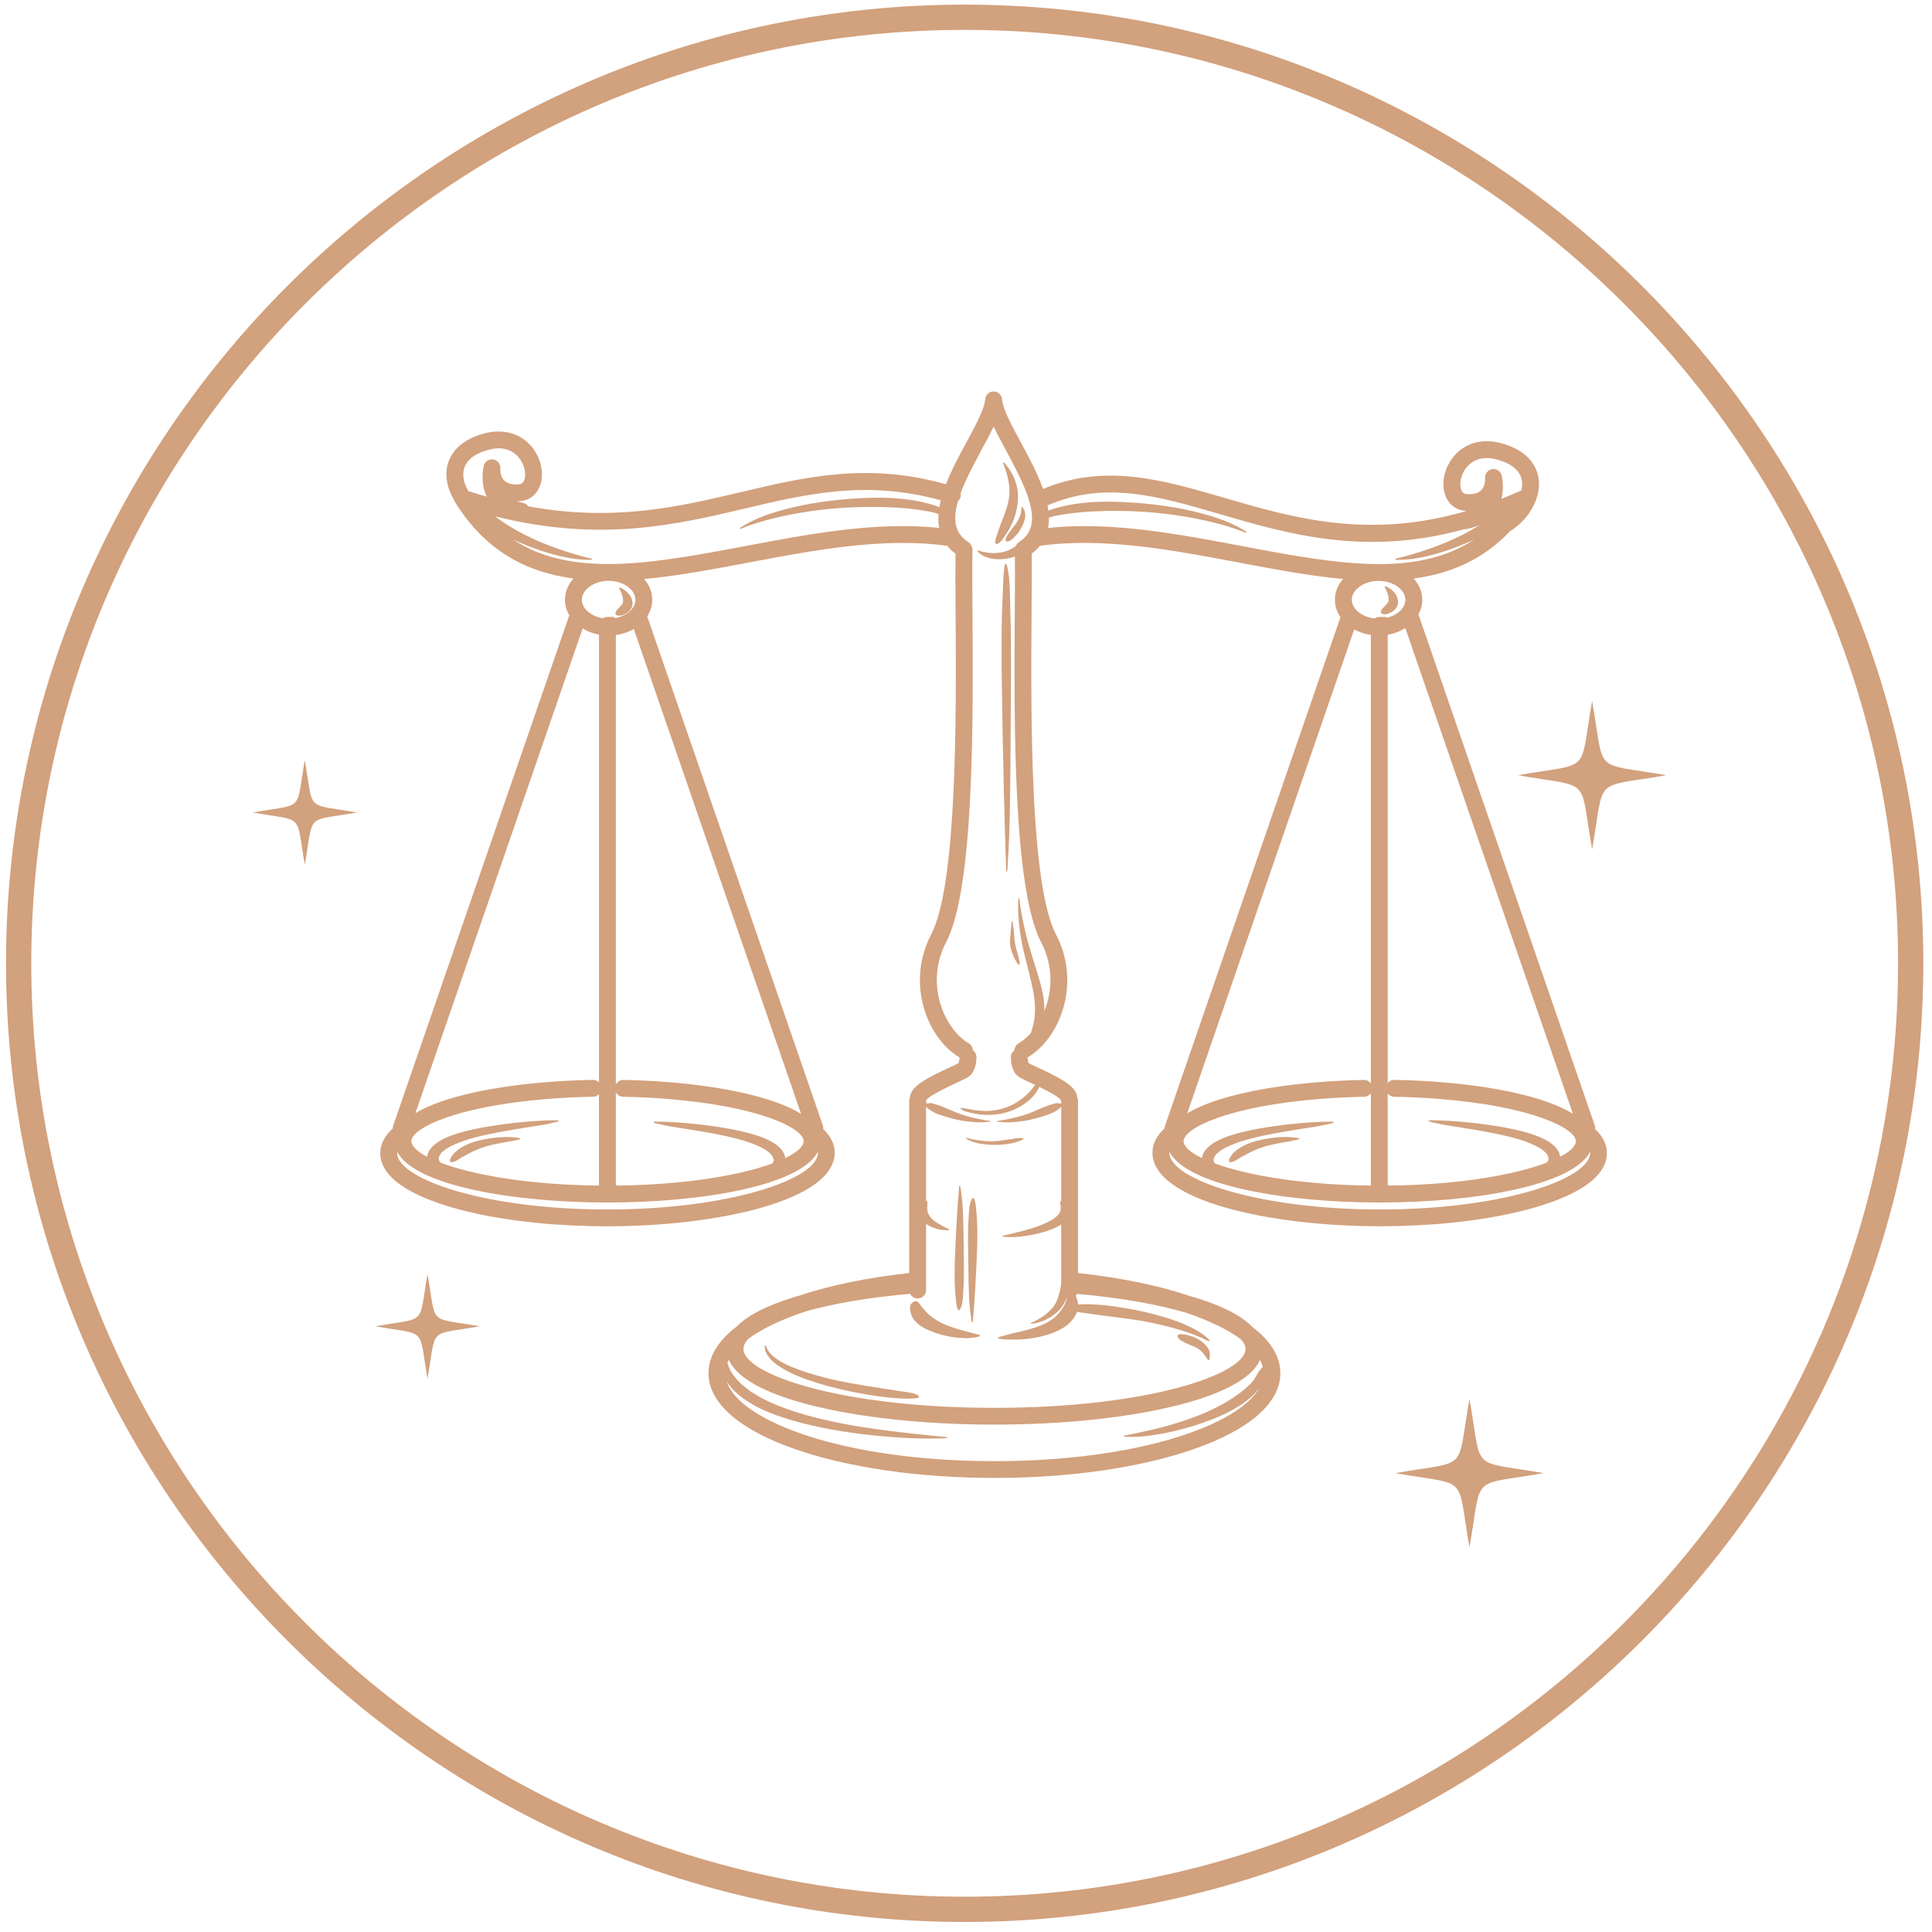<svg width="153" height="153" viewBox="0 0 153 153" fill="none" xmlns="http://www.w3.org/2000/svg">
<path d="M76.395 1.367C117.656 1.367 151.313 35.025 151.313 76.286C151.313 117.548 117.656 151.206 76.395 151.206C35.135 151.206 1.477 117.548 1.477 76.286C1.477 35.025 35.135 1.367 76.395 1.367Z" stroke="#D2A17D" stroke-width="2"/>
<path fill-rule="evenodd" clip-rule="evenodd" d="M39.672 90.053C39.185 90.088 38.757 90.145 38.282 90.242C37.956 90.311 37.656 90.386 37.349 90.494C37.085 90.585 36.868 90.685 36.635 90.817C36.299 91.011 36.02 91.217 35.817 91.508C35.76 91.601 35.445 92.041 35.77 92.034C36.09 92.01 36.3 91.806 36.571 91.648C36.752 91.545 36.94 91.446 37.125 91.349C37.584 91.113 37.935 90.957 38.454 90.797C38.472 90.791 38.511 90.78 38.525 90.774C39.132 90.612 39.697 90.502 40.323 90.404C40.609 90.361 40.853 90.302 41.129 90.236C41.187 90.221 41.221 90.192 41.204 90.142C40.718 90.036 40.17 90.032 39.672 90.053Z" fill="#D2A17D"/>
<path fill-rule="evenodd" clip-rule="evenodd" d="M49.16 46.556C49.108 46.53 49.057 46.527 49.018 46.572C49.15 46.809 49.24 47.019 49.308 47.271C49.333 47.365 49.346 47.445 49.341 47.54C49.347 47.627 49.344 47.695 49.308 47.777C49.307 47.795 49.271 47.85 49.257 47.868C49.247 47.883 49.234 47.897 49.227 47.911C49.09 48.083 48.918 48.196 48.805 48.382C48.732 48.531 48.652 48.674 48.886 48.729C49.133 48.785 49.17 48.759 49.416 48.662C49.703 48.544 49.843 48.409 49.986 48.184C50.052 48.062 50.079 47.96 50.089 47.823C50.101 47.786 50.079 47.638 50.072 47.595C50.059 47.53 50.042 47.472 50.019 47.407C49.928 47.185 49.833 47.063 49.652 46.883C49.51 46.742 49.347 46.657 49.16 46.556Z" fill="#D2A17D"/>
<path fill-rule="evenodd" clip-rule="evenodd" d="M126.327 89.42C126.337 89.326 126.327 89.229 126.296 89.134L112.329 48.654C112.524 48.301 112.634 47.91 112.634 47.498C112.634 46.869 112.379 46.289 111.954 45.818C114.853 45.429 117.453 44.331 119.602 42.047C119.635 42.03 119.668 42.016 119.699 41.993C121.199 41.009 122.079 39.302 121.837 37.839C121.708 37.065 121.148 35.679 118.83 35.085C117.363 34.704 116.019 35.086 115.142 36.126C114.341 37.074 114.084 38.411 114.514 39.373C114.812 40.037 115.399 40.43 116.133 40.466C108.347 42.749 102.355 41.001 96.971 39.429C92.109 38.009 87.507 36.662 82.598 38.721C82.153 37.451 81.457 36.169 80.849 35.043C80.11 33.683 79.415 32.396 79.355 31.617C79.355 31.611 79.35 31.605 79.35 31.6C79.349 31.577 79.343 31.554 79.338 31.53C79.335 31.508 79.331 31.489 79.325 31.47C79.318 31.448 79.309 31.432 79.302 31.414C79.292 31.389 79.283 31.369 79.272 31.346C79.263 31.332 79.253 31.319 79.246 31.308C79.23 31.284 79.216 31.262 79.197 31.239C79.19 31.231 79.182 31.222 79.173 31.214C79.15 31.191 79.13 31.168 79.105 31.148C79.097 31.142 79.09 31.139 79.082 31.134C79.056 31.111 79.027 31.093 78.996 31.078C78.989 31.072 78.981 31.07 78.973 31.066C78.942 31.052 78.909 31.038 78.876 31.028C78.866 31.023 78.857 31.023 78.846 31.022C78.814 31.013 78.781 31.006 78.746 31.002C78.746 31.002 78.741 31.002 78.736 31.002C78.718 30.998 78.704 31.002 78.686 31.002C78.667 31.002 78.65 30.998 78.634 31.002C78.628 31.002 78.623 31.002 78.623 31.002C78.591 31.006 78.56 31.013 78.53 31.02C78.517 31.023 78.504 31.023 78.493 31.028C78.465 31.036 78.44 31.049 78.412 31.059C78.397 31.066 78.382 31.072 78.371 31.079C78.347 31.09 78.331 31.105 78.309 31.118C78.292 31.129 78.278 31.141 78.262 31.152C78.245 31.165 78.232 31.179 78.218 31.195C78.201 31.211 78.186 31.225 78.174 31.241C78.161 31.255 78.149 31.272 78.139 31.291C78.125 31.309 78.111 31.328 78.101 31.346C78.092 31.364 78.086 31.384 78.076 31.401C78.068 31.424 78.058 31.444 78.051 31.468C78.045 31.487 78.042 31.505 78.038 31.525C78.032 31.55 78.026 31.571 78.025 31.6C78.025 31.602 78.023 31.608 78.023 31.614C77.962 32.395 77.266 33.68 76.528 35.04C75.978 36.057 75.359 37.2 74.915 38.348C68.69 36.606 63.811 37.757 58.658 38.976C53.706 40.142 48.617 41.341 41.834 40.097C41.734 39.951 41.58 39.845 41.393 39.815C41.218 39.785 41.056 39.748 40.905 39.699C40.953 39.699 41.004 39.699 41.054 39.698C41.806 39.678 42.409 39.277 42.712 38.602C43.144 37.639 42.885 36.304 42.085 35.355C41.211 34.317 39.864 33.938 38.397 34.312C36.079 34.909 35.518 36.294 35.389 37.066C35.252 37.903 35.481 38.82 35.981 39.636C35.997 39.691 36.019 39.742 36.051 39.792C38.46 43.649 41.693 45.315 45.418 45.817C44.993 46.287 44.739 46.866 44.739 47.497C44.739 47.936 44.865 48.352 45.085 48.721L31.142 89.131C31.117 89.207 31.108 89.281 31.108 89.357C30.466 89.949 30.13 90.587 30.114 91.265C30.096 91.946 30.387 92.601 30.976 93.206C33.256 95.542 40.141 97.114 48.108 97.114C56.832 97.114 66.102 95.069 66.102 91.281C66.102 90.621 65.797 89.998 65.196 89.41C65.205 89.32 65.196 89.224 65.165 89.131L51.254 48.811C51.508 48.419 51.653 47.972 51.653 47.497C51.653 46.883 51.411 46.316 51.005 45.852C53.662 45.611 56.462 45.082 59.308 44.544C64.569 43.552 70.002 42.525 75.019 43.227C75.196 43.449 75.412 43.657 75.668 43.849C75.653 44.992 75.662 46.56 75.675 48.349C75.73 56.457 75.82 70.029 73.738 74.008C71.761 77.789 73.336 82.154 75.99 83.745C75.986 83.888 75.953 84.101 75.909 84.194C75.774 84.271 75.444 84.422 75.171 84.55C73.546 85.302 72.379 85.894 72.109 86.652C72.083 86.728 72.07 86.802 72.07 86.878C72.026 86.968 72 87.069 72 87.177V100.815C68.747 101.168 65.814 101.77 63.359 102.585C61.157 103.214 59.363 104.022 58.374 105.024C56.884 106.151 56.107 107.415 56.107 108.752C56.107 111.095 58.551 113.233 62.991 114.771C67.211 116.234 72.805 117.041 78.75 117.041C84.693 117.041 90.288 116.234 94.508 114.771C98.949 113.233 101.394 111.095 101.394 108.752C101.394 107.43 100.626 106.18 99.154 105.062C98.172 104.052 96.366 103.238 94.135 102.605C91.651 101.78 88.673 101.171 85.368 100.813V87.175C85.368 87.068 85.342 86.966 85.298 86.876C85.298 86.8 85.285 86.726 85.259 86.65C84.99 85.892 83.822 85.302 82.199 84.548C81.927 84.421 81.594 84.269 81.46 84.192C81.421 84.105 81.382 83.903 81.378 83.742C84.035 82.154 85.61 77.787 83.63 74.006C81.548 70.028 81.638 56.457 81.693 48.351C81.706 46.559 81.717 44.989 81.7 43.846C81.957 43.654 82.173 43.447 82.351 43.224C87.366 42.525 92.802 43.549 98.061 44.541C100.906 45.079 103.703 45.608 106.365 45.85C105.958 46.313 105.715 46.882 105.715 47.494C105.715 47.995 105.877 48.465 106.157 48.873L92.27 89.129C92.245 89.2 92.235 89.274 92.235 89.344C91.593 89.948 91.265 90.593 91.265 91.278C91.265 95.066 100.534 97.111 109.259 97.111C117.227 97.111 124.112 95.538 126.39 93.203C126.979 92.598 127.27 91.943 127.254 91.262C127.243 90.614 126.929 89.996 126.327 89.42ZM36.711 37.288C36.878 36.287 37.905 35.822 38.734 35.609C39.971 35.289 40.688 35.764 41.071 36.217C41.583 36.826 41.693 37.631 41.501 38.057C41.408 38.265 41.261 38.359 41.022 38.366C40.505 38.384 40.134 38.269 39.913 38.035C39.579 37.681 39.622 37.114 39.622 37.114C39.657 36.766 39.419 36.449 39.073 36.389C38.73 36.327 38.398 36.542 38.312 36.882C38.298 36.939 37.996 38.175 38.54 39.329C38.066 39.196 37.583 39.048 37.091 38.89C36.775 38.361 36.628 37.79 36.711 37.288ZM62.183 91.715C62.153 91.421 62.028 91.191 61.789 90.927C61.483 90.621 61.168 90.431 60.746 90.234C60.66 90.192 60.576 90.154 60.486 90.12C59.584 89.763 58.65 89.558 57.669 89.374C56.852 89.229 56.057 89.118 55.228 89.027C54.132 88.914 52.89 88.812 51.783 88.825C51.721 88.891 51.831 88.93 51.892 88.95C52.494 89.101 53.091 89.209 53.711 89.303C54.979 89.499 56.212 89.698 57.46 89.962C57.758 90.028 58.048 90.098 58.34 90.172C59.027 90.356 59.631 90.547 60.247 90.85C60.549 91.002 60.796 91.149 61.019 91.372C61.174 91.534 61.254 91.667 61.271 91.873C61.28 91.963 61.217 92.057 61.159 92.133C61.157 92.136 61.154 92.142 61.151 92.146C58.644 93.055 54.367 93.826 48.861 93.89V93.847H48.769V86.489C48.876 86.7 49.092 86.85 49.345 86.856C50.532 86.879 51.703 86.938 52.831 87.025H52.833C60.207 87.614 63.645 89.369 63.645 90.37C63.646 90.786 63.134 91.256 62.183 91.715ZM34.899 92.08C34.883 92.06 34.869 92.043 34.853 92.023C34.793 91.947 34.733 91.856 34.742 91.763C34.759 91.558 34.839 91.427 34.992 91.261C35.216 91.04 35.462 90.892 35.766 90.74C36.382 90.437 36.987 90.248 37.672 90.064C37.965 89.987 38.255 89.918 38.551 89.854C39.801 89.588 41.034 89.389 42.302 89.193C42.923 89.099 43.52 88.993 44.121 88.838C44.181 88.821 44.291 88.781 44.228 88.717C43.121 88.702 41.876 88.804 40.785 88.918C39.955 89.011 39.16 89.121 38.344 89.267C37.363 89.446 36.429 89.653 35.525 90.011C35.438 90.047 35.354 90.084 35.266 90.122C34.845 90.324 34.53 90.513 34.224 90.819C33.984 91.081 33.859 91.312 33.829 91.61C33.016 91.185 32.579 90.753 32.579 90.37C32.579 89.38 35.971 87.636 43.253 87.038L43.254 87.035C44.459 86.938 45.71 86.876 46.972 86.853C47.154 86.851 47.317 86.773 47.434 86.653V93.889C41.766 93.832 37.387 93.022 34.899 92.08ZM47.436 50.26V85.718C47.314 85.597 47.148 85.518 46.961 85.518C46.958 85.518 46.954 85.518 46.948 85.518C45.66 85.543 44.381 85.605 43.15 85.708H43.147C39.222 86.031 35.113 86.818 32.898 88.152L46.142 49.766C46.52 50.001 46.959 50.17 47.436 50.26ZM52.94 85.697C52.94 85.697 52.94 85.697 52.937 85.697C51.783 85.605 50.585 85.546 49.376 85.522C49.37 85.522 49.365 85.522 49.361 85.522C49.103 85.522 48.882 85.671 48.77 85.887V50.288C49.293 50.218 49.775 50.052 50.191 49.811L63.443 88.218C61.238 86.832 56.992 86.018 52.94 85.697ZM48.674 48.957C48.673 48.924 48.667 48.89 48.663 48.858H48.102C47.972 48.858 47.852 48.898 47.75 48.96C46.808 48.81 46.079 48.2 46.079 47.498C46.079 46.686 47.05 45.998 48.199 45.998C49.35 45.998 50.32 46.685 50.32 47.498C50.322 48.196 49.604 48.8 48.674 48.957ZM48.112 95.781C39.737 95.781 33.633 94.018 31.937 92.276C31.608 91.939 31.445 91.61 31.453 91.301C31.453 91.272 31.457 91.248 31.461 91.221C32.827 93.856 40.51 95.23 48.114 95.23C55.721 95.23 63.413 93.855 64.769 91.212C64.77 91.236 64.775 91.259 64.775 91.282C64.775 93.407 57.647 95.781 48.112 95.781ZM59.065 43.236C55.171 43.969 51.505 44.66 48.218 44.666C48.212 44.666 48.205 44.666 48.201 44.666C48.194 44.666 48.188 44.666 48.181 44.666C45.345 44.667 42.791 44.157 40.623 42.715C40.793 42.797 40.969 42.878 41.152 42.961C41.398 43.065 41.643 43.17 41.893 43.267C42.907 43.665 43.947 43.976 45.05 44.185C45.615 44.288 46.129 44.33 46.704 44.338C46.759 44.337 46.928 44.327 46.877 44.248C45.976 44.038 45.142 43.785 44.281 43.493C43.32 43.161 42.482 42.812 41.6 42.369C41.405 42.27 41.217 42.17 41.031 42.069C40.49 41.767 40.016 41.478 39.525 41.129C39.418 41.049 39.318 40.97 39.222 40.892C47.522 42.975 53.568 41.551 58.967 40.277C63.931 39.104 68.628 37.997 74.507 39.622C74.463 39.805 74.424 39.987 74.395 40.165C73.929 39.974 73.38 39.844 73.024 39.755C72.71 39.685 72.409 39.632 72.092 39.585C70.479 39.357 69.082 39.387 67.454 39.495C67.035 39.526 66.619 39.565 66.2 39.609C64.41 39.803 62.63 40.14 60.965 40.692C60.156 40.962 59.445 41.284 58.753 41.698C58.727 41.715 58.484 41.87 58.634 41.887C59.92 41.351 61.272 41.019 62.681 40.734C64.333 40.423 65.833 40.253 67.53 40.175C67.941 40.158 68.345 40.15 68.757 40.145C69.854 40.14 70.861 40.175 71.953 40.275C72.612 40.346 73.197 40.434 73.841 40.562C73.947 40.587 74.129 40.644 74.328 40.703C74.3 41.083 74.31 41.454 74.377 41.807C69.391 41.286 64.147 42.276 59.065 43.236ZM78.754 115.711C66.851 115.711 58.594 112.573 57.557 109.423C57.623 109.523 57.696 109.623 57.773 109.726C58.052 110.068 58.324 110.331 58.69 110.619C60.104 111.672 61.608 112.183 63.443 112.676C63.928 112.802 64.41 112.914 64.905 113.018C67.067 113.471 69.287 113.73 71.518 113.863C72.599 113.929 73.639 113.933 74.72 113.908C74.736 113.908 75.146 113.895 75.012 113.812C73.179 113.637 71.398 113.449 69.578 113.204C67.53 112.917 65.685 112.585 63.728 112.033C63.243 111.891 62.781 111.745 62.312 111.578C61.171 111.162 60.273 110.759 59.323 110.104C58.756 109.686 58.38 109.326 58.002 108.795C57.955 108.725 57.908 108.654 57.865 108.584C57.773 108.428 57.689 108.18 57.606 107.934C57.637 107.85 57.677 107.769 57.72 107.683C58.472 109.437 61.48 110.573 64.058 111.239C67.992 112.257 73.212 112.818 78.753 112.818C84.297 112.818 89.513 112.257 93.447 111.239C96.023 110.573 99.026 109.44 99.784 107.687C99.885 107.884 99.957 108.083 100.004 108.282C99.977 108.291 99.947 108.308 99.911 108.339C99.642 108.609 99.518 108.958 99.287 109.282C99.186 109.413 99.082 109.529 98.963 109.65C98.766 109.848 98.57 110.019 98.342 110.197C97.416 110.903 96.575 111.371 95.442 111.874C95.289 111.941 95.132 112.004 94.978 112.067C93.705 112.571 92.269 112.998 90.891 113.298C90.327 113.423 89.731 113.563 89.16 113.659C89.105 113.67 88.957 113.703 89.02 113.772C90.06 113.862 91.288 113.68 92.293 113.487C93.566 113.224 94.664 112.905 95.848 112.456C96.313 112.277 96.748 112.093 97.185 111.878C97.893 111.522 98.457 111.171 99.024 110.683C99.328 110.413 99.568 110.161 99.762 109.864C98.145 112.858 90.108 115.711 78.754 115.711ZM81.434 42.194C81.405 42.232 81.38 42.272 81.357 42.315C81.198 42.542 80.984 42.744 80.71 42.919C80.596 42.994 80.512 43.094 80.459 43.21C80.452 43.223 80.446 43.236 80.442 43.247C80.164 43.443 79.941 43.566 79.572 43.679C79.569 43.682 79.542 43.689 79.538 43.69C79.17 43.782 78.893 43.812 78.513 43.797C78.482 43.8 78.285 43.778 78.244 43.772C78.022 43.739 77.752 43.692 77.546 43.614C77.493 43.594 77.43 43.589 77.4 43.64C77.649 43.939 77.993 44.104 78.421 44.215C78.431 44.221 78.565 44.247 78.584 44.248C79.022 44.314 79.376 44.304 79.809 44.227C80.014 44.187 80.191 44.141 80.374 44.074C80.387 45.18 80.376 46.666 80.364 48.346C80.306 57.111 80.217 70.357 82.454 74.631C83.446 76.529 83.336 78.519 82.7 80.081C82.73 79.32 82.598 78.662 82.386 77.859C82.313 77.599 82.238 77.341 82.159 77.081C81.807 75.928 81.42 74.79 81.161 73.623C80.996 72.884 80.842 72.13 80.756 71.385C80.743 71.295 80.706 71.042 80.64 71.148C80.59 72.422 80.709 73.599 80.961 74.859C81.184 75.901 81.483 76.926 81.713 77.966C81.77 78.222 81.82 78.475 81.864 78.734C81.966 79.379 82.002 79.911 81.933 80.563C81.871 81.018 81.779 81.399 81.638 81.81C81.337 82.146 81.006 82.423 80.668 82.621C80.46 82.741 80.343 82.954 80.339 83.177C80.164 83.297 80.053 83.499 80.053 83.725C80.053 83.951 80.085 84.724 80.537 85.162C80.699 85.319 80.948 85.439 81.644 85.762C81.734 85.805 81.847 85.857 81.973 85.918C81.847 86.101 81.7 86.28 81.543 86.456C81.224 86.796 80.893 87.078 80.38 87.378C80.12 87.521 79.881 87.634 79.545 87.744C79.543 87.747 79.534 87.749 79.534 87.749C79.235 87.844 78.983 87.906 78.615 87.949C78.232 87.99 77.943 87.986 77.561 87.953C77.506 87.953 77.118 87.903 77.041 87.892C76.787 87.854 75.98 87.653 76.064 87.787C76.246 88.005 76.872 88.136 77.343 88.223C77.349 88.225 77.368 88.226 77.373 88.226C77.885 88.298 78.281 88.314 78.81 88.263C79.299 88.21 79.629 88.127 80.017 87.992C80.397 87.85 80.66 87.714 80.944 87.537C80.966 87.527 81.004 87.498 81.026 87.486C81.647 87.078 82.078 86.58 82.288 86.103C82.29 86.091 82.295 86.083 82.299 86.073C82.984 86.406 83.851 86.858 84.015 87.117C84.022 87.137 84.031 87.158 84.042 87.177V87.18V87.384C84.041 87.381 84.038 87.378 84.031 87.375L84.022 87.374C83.962 87.37 83.858 87.4 83.778 87.388C83.769 87.375 83.772 87.364 83.778 87.351C83.778 87.351 83.782 87.334 83.768 87.338C83.608 87.36 83.407 87.421 83.264 87.463C82.832 87.591 82.349 87.806 81.97 87.967C81.896 88.002 81.561 88.149 81.505 88.162C81.174 88.288 80.866 88.383 80.479 88.481C79.968 88.605 79.522 88.695 78.962 88.775C78.937 88.815 79 88.838 79.089 88.847C79.472 88.878 79.792 88.895 80.187 88.868C80.871 88.824 81.44 88.725 82.027 88.569C82.047 88.564 82.115 88.545 82.129 88.541C82.868 88.336 83.359 88.176 83.806 87.852C83.878 87.794 83.974 87.721 84.041 87.65V95.11C83.876 95.145 84.009 95.438 84.008 95.629C84.005 95.645 84.004 95.722 83.998 95.729C83.987 95.87 83.959 95.967 83.884 96.094C83.796 96.224 83.702 96.316 83.567 96.42C83.457 96.506 83.347 96.575 83.223 96.646C83.187 96.668 83.046 96.749 83.014 96.759C82.441 97.054 81.859 97.241 81.212 97.42C80.609 97.583 80.014 97.729 79.399 97.864C79.368 97.927 79.463 97.946 79.522 97.952C79.922 97.976 80.273 97.982 80.675 97.942C81.408 97.869 82.109 97.737 82.794 97.521C83.006 97.453 83.204 97.382 83.407 97.301C83.646 97.201 83.844 97.102 84.039 96.974V101.681C83.971 102.104 83.889 102.516 83.716 102.944C83.696 102.992 83.675 103.041 83.655 103.09C83.469 103.48 83.21 103.759 82.845 104.058C82.83 104.082 82.629 104.222 82.591 104.248C82.338 104.42 82.012 104.62 81.706 104.73C81.667 104.747 81.576 104.787 81.631 104.83C82.199 104.808 82.717 104.583 83.159 104.324C83.187 104.315 83.389 104.171 83.426 104.145C83.786 103.873 84.042 103.612 84.25 103.253C84.333 103.094 84.406 102.939 84.474 102.785C84.483 102.786 84.494 102.791 84.503 102.792C84.425 102.968 84.387 103.158 84.281 103.377C84.188 103.544 84.09 103.695 83.969 103.849C83.641 104.271 83.346 104.511 82.815 104.788C82.804 104.797 82.641 104.871 82.615 104.88C81.954 105.175 81.121 105.389 80.384 105.549C79.96 105.639 79.576 105.755 79.165 105.865C79.08 105.892 79.006 105.94 79.05 106.018C79.814 106.114 80.557 106.108 81.324 106.033C82.088 105.94 82.707 105.805 83.404 105.543C83.723 105.416 83.989 105.286 84.268 105.107C84.632 104.867 84.866 104.635 85.088 104.304C85.173 104.164 85.241 104.026 85.291 103.89C85.568 103.942 85.857 103.971 86.07 104.005C87.55 104.234 89.003 104.362 90.486 104.615C90.543 104.624 90.626 104.641 90.683 104.651C91.656 104.84 92.529 105.043 93.459 105.32C93.65 105.379 93.838 105.441 94.024 105.506C94.531 105.688 95.13 105.905 95.59 106.158C95.644 106.188 95.79 106.254 95.816 106.166C95.295 105.589 94.519 105.187 93.735 104.85C93.588 104.786 93.436 104.727 93.284 104.668C92.429 104.352 91.613 104.125 90.707 103.91C90.197 103.793 89.689 103.69 89.169 103.6C88.094 103.413 86.573 103.231 85.485 103.297C85.459 103.301 85.425 103.301 85.378 103.303C85.372 103.234 85.368 103.164 85.352 103.094C85.332 103.02 85.281 102.797 85.188 102.621C85.231 102.575 85.268 102.521 85.298 102.466C88.808 102.774 91.724 103.313 93.922 103.955C95.733 104.567 97.21 105.28 98.261 106.053C98.507 106.321 98.633 106.585 98.633 106.838C98.633 108.78 91.069 111.491 78.754 111.491C66.439 111.491 58.876 108.78 58.876 106.838C58.876 106.579 59.003 106.307 59.25 106.033C60.369 105.207 61.965 104.452 63.928 103.816C66.027 103.238 68.756 102.752 72.079 102.459C72.188 102.678 72.411 102.831 72.671 102.831C73.041 102.831 73.339 102.532 73.339 102.162V96.929C73.625 97.117 73.942 97.247 74.302 97.344C74.563 97.411 74.786 97.423 75.055 97.43C75.118 97.43 75.169 97.41 75.165 97.357C74.816 97.194 74.524 97.035 74.205 96.833C73.961 96.675 73.766 96.522 73.615 96.303C73.598 96.29 73.535 96.167 73.523 96.14C73.476 96.037 73.45 95.958 73.44 95.848C73.424 95.82 73.434 95.529 73.433 95.479C73.434 95.332 73.5 95.146 73.339 95.1V87.647C73.404 87.719 73.5 87.791 73.573 87.849C74.019 88.175 74.511 88.334 75.251 88.538C75.265 88.542 75.332 88.561 75.352 88.567C75.939 88.722 76.509 88.821 77.191 88.865C77.584 88.894 77.906 88.877 78.291 88.844C78.378 88.835 78.442 88.812 78.418 88.772C77.856 88.692 77.411 88.602 76.901 88.478C76.513 88.382 76.209 88.285 75.874 88.159C75.818 88.146 75.484 88 75.411 87.965C75.031 87.804 74.547 87.588 74.115 87.46C73.974 87.418 73.773 87.357 73.613 87.335C73.599 87.331 73.602 87.348 73.602 87.348C73.608 87.361 73.612 87.374 73.602 87.385C73.523 87.397 73.417 87.367 73.359 87.371L73.349 87.373C73.342 87.375 73.34 87.378 73.339 87.381V87.177V87.174C73.349 87.155 73.359 87.134 73.365 87.114C73.589 86.756 75.146 86.034 75.734 85.76C76.43 85.436 76.681 85.316 76.842 85.159C77.293 84.721 77.327 83.948 77.327 83.722C77.327 83.496 77.214 83.294 77.04 83.174C77.035 82.952 76.917 82.738 76.711 82.618C74.803 81.504 73.197 77.924 74.923 74.627C77.16 70.35 77.071 57.106 77.012 48.339C77 46.389 76.988 44.701 77.011 43.56C77.014 43.431 76.98 43.311 76.918 43.207C76.868 43.091 76.781 42.99 76.666 42.915C76.393 42.739 76.179 42.538 76.02 42.31C75.999 42.267 75.973 42.227 75.943 42.19C75.549 41.532 75.575 40.684 75.866 39.686C75.951 39.609 76.02 39.508 76.057 39.387C76.09 39.276 76.094 39.164 76.074 39.059C76.449 38.047 77.037 36.908 77.703 35.677C78.069 35.002 78.411 34.368 78.688 33.78C78.967 34.368 79.31 35.002 79.674 35.677C81.182 38.465 82.282 40.772 81.434 42.194ZM123.546 91.61C123.516 91.312 123.393 91.081 123.153 90.819C122.845 90.513 122.532 90.323 122.109 90.122C122.025 90.084 121.939 90.047 121.85 90.011C120.948 89.653 120.014 89.446 119.032 89.267C118.215 89.12 117.421 89.011 116.592 88.918C115.498 88.804 114.255 88.704 113.149 88.717C113.086 88.781 113.194 88.821 113.256 88.838C113.858 88.993 114.454 89.099 115.075 89.193C116.343 89.389 117.576 89.588 118.827 89.854C119.124 89.919 119.412 89.988 119.705 90.064C120.391 90.248 120.995 90.437 121.613 90.74C121.914 90.892 122.162 91.04 122.385 91.261C122.538 91.425 122.619 91.558 122.635 91.763C122.645 91.854 122.584 91.947 122.525 92.023C122.509 92.043 122.495 92.06 122.478 92.079C119.995 93.02 115.638 93.826 109.99 93.89V93.847H109.895V86.599C110.015 86.751 110.196 86.85 110.403 86.855C111.667 86.878 112.917 86.939 114.121 87.037C114.121 87.037 114.124 87.037 114.124 87.039C121.405 87.637 124.796 89.382 124.796 90.371C124.796 90.754 124.363 91.185 123.546 91.61ZM96.226 92.146C96.222 92.142 96.22 92.136 96.216 92.133C96.159 92.057 96.097 91.964 96.106 91.873C96.121 91.667 96.202 91.535 96.356 91.372C96.581 91.149 96.828 91.002 97.127 90.85C97.743 90.547 98.349 90.356 99.037 90.172C99.329 90.097 99.619 90.027 99.914 89.962C101.165 89.698 102.395 89.499 103.666 89.303C104.287 89.209 104.883 89.101 105.485 88.95C105.547 88.93 105.655 88.891 105.594 88.825C104.486 88.811 103.243 88.913 102.148 89.027C101.321 89.118 100.526 89.23 99.709 89.374C98.73 89.558 97.793 89.762 96.892 90.12C96.802 90.154 96.718 90.192 96.632 90.234C96.209 90.433 95.894 90.621 95.588 90.927C95.349 91.191 95.225 91.421 95.195 91.715C94.244 91.256 93.733 90.786 93.733 90.37C93.733 89.369 97.17 87.614 104.546 87.025C105.672 86.938 106.844 86.879 108.029 86.856C108.251 86.85 108.445 86.736 108.562 86.569V93.89C103.034 93.83 98.74 93.058 96.226 92.146ZM114.232 85.708C114.23 85.708 114.228 85.708 114.228 85.708C112.998 85.606 111.72 85.543 110.43 85.518C110.424 85.518 110.421 85.518 110.417 85.518C110.207 85.518 110.02 85.619 109.897 85.774V50.268C110.414 50.178 110.886 49.991 111.291 49.735L124.563 88.202C122.369 86.838 118.208 86.034 114.232 85.708ZM109.797 48.928C109.795 48.906 109.791 48.883 109.789 48.858H109.229C109.086 48.858 108.959 48.903 108.85 48.977C107.849 48.863 107.054 48.232 107.054 47.5C107.054 46.688 108.026 46 109.175 46C110.326 46 111.295 46.686 111.295 47.5C111.298 48.16 110.657 48.737 109.797 48.928ZM108.562 50.283V85.804C108.441 85.629 108.238 85.519 108.002 85.522C106.792 85.546 105.592 85.605 104.438 85.697C100.437 86.015 96.247 86.811 94.019 88.168L107.243 49.845C107.632 50.061 108.079 50.212 108.562 50.283ZM118.923 37.651C118.836 37.314 118.502 37.095 118.159 37.157C117.816 37.218 117.576 37.536 117.61 37.883C117.61 37.89 117.653 38.445 117.328 38.797C117.107 39.037 116.734 39.153 116.21 39.136C115.971 39.127 115.824 39.033 115.734 38.827C115.542 38.399 115.648 37.594 116.162 36.986C116.545 36.535 117.26 36.06 118.498 36.377C119.33 36.59 120.356 37.055 120.522 38.056C120.562 38.303 120.547 38.567 120.484 38.834C120.484 38.834 120.483 38.834 120.48 38.834C119.948 39.077 119.426 39.296 118.909 39.503C119.142 38.555 118.933 37.699 118.923 37.651ZM85.881 41.664C84.913 41.664 83.952 41.708 83.001 41.808C83.048 41.544 83.069 41.271 83.064 40.99C83.229 40.94 83.376 40.896 83.466 40.876C84.108 40.747 84.694 40.659 85.352 40.589C86.448 40.49 87.453 40.454 88.55 40.459C88.963 40.463 89.368 40.471 89.777 40.49C91.473 40.567 92.973 40.736 94.626 41.05C96.036 41.335 97.386 41.665 98.673 42.202C98.821 42.184 98.578 42.03 98.555 42.014C97.862 41.597 97.151 41.275 96.34 41.008C94.676 40.453 92.897 40.118 91.106 39.925C90.688 39.881 90.271 39.839 89.851 39.811C88.224 39.703 86.829 39.67 85.216 39.899C84.896 39.947 84.594 40.001 84.282 40.068C83.954 40.151 83.463 40.268 83.021 40.436C83.005 40.3 82.983 40.161 82.957 40.022C87.489 38.053 91.719 39.287 96.596 40.713C102.04 42.303 108.091 44.068 115.94 41.916C115.977 41.916 116.016 41.914 116.054 41.908C116.492 41.834 116.879 41.714 117.225 41.55C116.944 41.728 116.656 41.898 116.346 42.072C116.157 42.173 115.968 42.273 115.777 42.372C114.893 42.817 114.055 43.164 113.094 43.496C112.232 43.788 111.398 44.042 110.499 44.251C110.447 44.33 110.617 44.338 110.673 44.341C111.247 44.332 111.763 44.292 112.326 44.188C113.43 43.979 114.468 43.669 115.482 43.27C115.732 43.173 115.98 43.068 116.226 42.964C116.41 42.878 116.586 42.799 116.758 42.716C114.6 44.149 112.065 44.667 109.246 44.673C109.223 44.67 109.2 44.668 109.176 44.668C109.16 44.668 109.145 44.67 109.13 44.67C105.851 44.66 102.192 43.971 98.314 43.238C94.201 42.458 89.984 41.664 85.881 41.664ZM125.441 92.276C123.745 94.018 117.642 95.781 109.266 95.781C99.731 95.781 92.607 93.407 92.607 91.282C92.607 91.259 92.609 91.236 92.611 91.212C93.968 93.855 101.66 95.23 109.266 95.23C116.868 95.23 124.554 93.856 125.918 91.221C125.923 91.245 125.928 91.272 125.928 91.301C125.933 91.61 125.77 91.939 125.441 92.276Z" fill="#D2A17D"/>
<path fill-rule="evenodd" clip-rule="evenodd" d="M101.366 90.053C100.879 90.088 100.451 90.145 99.978 90.242C99.649 90.311 99.35 90.386 99.041 90.494C98.781 90.585 98.564 90.685 98.331 90.817C97.995 91.011 97.713 91.217 97.511 91.508C97.454 91.601 97.141 92.041 97.465 92.034C97.784 92.01 97.996 91.806 98.265 91.648C98.448 91.545 98.632 91.446 98.821 91.349C99.277 91.113 99.63 90.957 100.147 90.797C100.165 90.791 100.204 90.78 100.221 90.774C100.827 90.612 101.392 90.502 102.019 90.404C102.303 90.361 102.549 90.302 102.824 90.236C102.879 90.221 102.917 90.192 102.898 90.142C102.41 90.036 101.864 90.032 101.366 90.053Z" fill="#D2A17D"/>
<path fill-rule="evenodd" clip-rule="evenodd" d="M110.645 47.3C110.552 47.078 110.459 46.957 110.278 46.775C110.133 46.634 109.972 46.548 109.787 46.448C109.733 46.422 109.682 46.421 109.643 46.464C109.776 46.701 109.863 46.908 109.933 47.163C109.956 47.256 109.97 47.339 109.966 47.433C109.972 47.52 109.968 47.589 109.933 47.669C109.929 47.688 109.896 47.742 109.883 47.761C109.872 47.775 109.857 47.789 109.849 47.803C109.716 47.974 109.543 48.088 109.431 48.274C109.357 48.421 109.277 48.564 109.511 48.621C109.757 48.677 109.796 48.647 110.039 48.553C110.328 48.433 110.467 48.3 110.611 48.077C110.677 47.952 110.705 47.849 110.714 47.715C110.724 47.678 110.705 47.528 110.695 47.487C110.687 47.422 110.67 47.363 110.645 47.3Z" fill="#D2A17D"/>
<path fill-rule="evenodd" clip-rule="evenodd" d="M79.496 62.587C79.546 64.729 79.612 66.87 79.685 69.014C79.754 69.177 79.789 68.772 79.796 68.645C79.869 67.372 79.936 66.108 79.962 64.834C80.012 62.413 80.029 59.995 80.039 57.575C80.051 54.506 80.108 51.442 80.011 48.376C79.979 47.431 80.017 45.677 79.726 44.752C79.468 44.039 79.423 46.806 79.417 46.917C79.289 49.338 79.309 51.815 79.339 54.239C79.374 57.023 79.436 59.804 79.496 62.587Z" fill="#D2A17D"/>
<path fill-rule="evenodd" clip-rule="evenodd" d="M80.011 74.918C80.061 75.257 80.22 75.663 80.389 75.977C80.452 76.093 80.513 76.209 80.583 76.321C80.59 76.344 80.615 76.356 80.635 76.369C80.696 76.389 80.749 76.402 80.746 76.338C80.743 76.326 80.741 76.289 80.735 76.281C80.742 76.276 80.748 76.279 80.756 76.281C80.781 76.275 80.626 75.677 80.619 75.644C80.53 75.287 80.397 74.893 80.353 74.534C80.322 74.257 80.312 73.971 80.286 73.691C80.266 73.463 80.22 73.243 80.179 73.019C80.176 73.007 80.153 72.901 80.113 72.94C80.096 73.295 80.058 73.642 80.023 73.995C79.996 74.306 79.967 74.61 80.011 74.918Z" fill="#D2A17D"/>
<path fill-rule="evenodd" clip-rule="evenodd" d="M77.305 90.275C77.299 90.275 77.273 90.269 77.266 90.269C77.05 90.227 76.8 90.178 76.594 90.126C76.545 90.115 76.492 90.111 76.461 90.135C76.614 90.257 76.831 90.35 77.083 90.434C77.132 90.458 77.372 90.517 77.445 90.533C77.682 90.583 77.884 90.614 78.143 90.635C78.547 90.673 78.886 90.677 79.297 90.651C79.397 90.643 79.488 90.634 79.587 90.623C80.019 90.571 80.399 90.49 80.73 90.36C80.817 90.324 81.236 90.171 80.974 90.128C80.691 90.091 80.433 90.159 80.146 90.199C79.886 90.237 79.627 90.278 79.365 90.315C79.071 90.354 78.838 90.375 78.526 90.38C78.423 90.381 78.324 90.38 78.221 90.375C77.885 90.358 77.616 90.331 77.305 90.275Z" fill="#D2A17D"/>
<path fill-rule="evenodd" clip-rule="evenodd" d="M75.894 105.266C75.368 105.11 74.923 104.951 74.451 104.708C74.286 104.621 74.141 104.535 73.992 104.435C73.785 104.292 73.622 104.17 73.448 104.001C73.272 103.83 73.142 103.665 72.984 103.485C72.811 103.278 72.7 102.948 72.395 103.069C71.962 103.278 72.053 103.671 72.135 104.024C72.201 104.237 72.281 104.39 72.429 104.575C72.828 105.03 73.305 105.264 73.931 105.502C73.957 105.52 74.171 105.587 74.218 105.6C74.919 105.828 75.62 105.943 76.375 105.971C76.779 105.986 77.093 105.938 77.479 105.86C77.566 105.836 77.622 105.792 77.593 105.719C77.016 105.573 76.465 105.431 75.894 105.266Z" fill="#D2A17D"/>
<path fill-rule="evenodd" clip-rule="evenodd" d="M76 103.717C76.263 103.381 76.256 102.634 76.284 102.255C76.381 101.015 76.326 99.78 76.314 98.539C76.304 97.559 76.288 96.587 76.238 95.606C76.208 95.087 76.144 94.585 76.073 94.067C76.068 94.053 76.037 93.844 75.961 93.918C75.888 94.784 75.821 95.649 75.772 96.514C75.712 97.636 75.649 98.763 75.614 99.886C75.588 100.849 75.581 101.883 75.694 102.841C75.701 102.91 75.762 103.987 76 103.717Z" fill="#D2A17D"/>
<path fill-rule="evenodd" clip-rule="evenodd" d="M76.927 104.564C76.93 104.578 76.961 104.786 77.038 104.713C77.113 103.848 77.178 102.981 77.227 102.116C77.287 100.995 77.349 99.868 77.384 98.744C77.41 97.78 77.416 96.746 77.304 95.788C77.297 95.721 77.234 94.644 76.998 94.915C76.735 95.251 76.741 95.997 76.711 96.377C76.615 97.617 76.672 98.851 76.684 100.093C76.691 101.072 76.709 102.044 76.759 103.024C76.787 103.545 76.855 104.046 76.927 104.564Z" fill="#D2A17D"/>
<path fill-rule="evenodd" clip-rule="evenodd" d="M93.395 106.07C93.418 106.096 93.61 106.206 93.65 106.231C94.044 106.458 94.403 106.542 94.782 106.747C94.789 106.75 94.798 106.757 94.805 106.761C94.994 106.877 95.111 106.971 95.246 107.124C95.267 107.14 95.34 107.237 95.359 107.263C95.449 107.393 95.557 107.528 95.627 107.659C95.654 107.702 95.696 107.725 95.756 107.706C95.832 107.437 95.839 107.203 95.752 106.933C95.752 106.927 95.73 106.887 95.726 106.877C95.615 106.654 95.481 106.499 95.273 106.322C95.133 106.209 94.997 106.115 94.831 106.022C94.551 105.869 94.064 105.696 93.723 105.674C93.713 105.673 93.645 105.67 93.64 105.67C93.474 105.623 93.145 105.699 93.263 105.874C93.317 105.953 93.342 105.985 93.395 106.07Z" fill="#D2A17D"/>
<path fill-rule="evenodd" clip-rule="evenodd" d="M71.31 110.177C69.452 109.88 67.747 109.652 65.906 109.242C65.811 109.221 65.715 109.199 65.622 109.175C64.451 108.88 63.393 108.571 62.332 108.088C62.199 108.025 62.072 107.958 61.946 107.888C61.667 107.729 61.432 107.578 61.198 107.38C60.966 107.169 60.805 106.977 60.712 106.708C60.703 106.684 60.649 106.482 60.57 106.558C60.54 106.927 60.689 107.217 60.931 107.532C61.244 107.905 61.596 108.154 62.05 108.418C62.261 108.54 62.465 108.647 62.687 108.753C63.666 109.202 64.616 109.507 65.684 109.798C66.32 109.964 66.952 110.112 67.603 110.243C68.903 110.5 70.582 110.768 71.919 110.762C72.055 110.759 72.954 110.779 72.758 110.545C72.516 110.299 71.69 110.237 71.31 110.177Z" fill="#D2A17D"/>
<path fill-rule="evenodd" clip-rule="evenodd" d="M79.415 36.651C79.68 37.263 79.838 37.805 79.918 38.45C79.963 38.873 79.948 39.221 79.871 39.641C79.818 39.911 79.747 40.156 79.657 40.421C79.439 41.066 79.155 41.703 78.953 42.344C78.917 42.46 78.883 42.577 78.852 42.696C78.833 42.867 78.696 43.089 78.97 43.07C79.168 43.026 79.199 42.889 79.296 42.837C79.308 42.863 79.744 42.197 79.794 42.115C80.276 41.339 80.53 40.564 80.603 39.704C80.603 39.7 80.603 39.69 80.605 39.685C80.643 38.942 80.572 38.467 80.274 37.772C80.106 37.386 79.871 37.064 79.597 36.724C79.569 36.694 79.463 36.572 79.415 36.651Z" fill="#D2A17D"/>
<path fill-rule="evenodd" clip-rule="evenodd" d="M80.422 41.513C80.418 41.527 80.248 41.74 80.219 41.777C80.049 41.992 79.788 42.316 79.698 42.552C79.66 42.657 79.544 42.863 79.739 42.88C79.973 42.888 80.09 42.748 80.248 42.615C80.587 42.315 80.747 42.049 80.94 41.687C80.954 41.663 80.968 41.629 80.98 41.603C81.128 41.298 81.214 41.005 81.184 40.681C81.168 40.496 81.098 40.353 80.991 40.193C80.967 40.163 80.928 40.133 80.885 40.163C80.903 40.439 80.853 40.655 80.754 40.918C80.671 41.138 80.565 41.314 80.422 41.513Z" fill="#D2A17D"/>
<path fill-rule="evenodd" clip-rule="evenodd" d="M116.371 110.787C117.414 116.703 116.326 115.616 122.244 116.662C116.325 117.704 117.414 116.616 116.371 122.533C115.327 116.614 116.413 117.704 110.496 116.662C116.413 115.616 115.325 116.706 116.371 110.787Z" fill="#D2A17D"/>
<path fill-rule="evenodd" clip-rule="evenodd" d="M126.084 55.518C127.128 61.436 126.041 60.348 131.958 61.392C126.04 62.436 127.128 61.348 126.084 67.265C125.041 61.346 126.128 62.436 120.211 61.392C126.128 60.348 125.04 61.436 126.084 55.518Z" fill="#D2A17D"/>
<path fill-rule="evenodd" clip-rule="evenodd" d="M33.856 100.893C34.591 105.064 33.824 104.296 37.994 105.032C33.824 105.769 34.591 105.002 33.856 109.172C33.119 105.002 33.887 105.769 29.719 105.032C33.886 104.296 33.119 105.065 33.856 100.893Z" fill="#D2A17D"/>
<path fill-rule="evenodd" clip-rule="evenodd" d="M24.137 60.203C24.872 64.373 24.107 63.607 28.277 64.343C24.108 65.078 24.872 64.312 24.137 68.48C23.402 64.312 24.169 65.078 20 64.343C24.167 63.607 23.402 64.373 24.137 60.203Z" fill="#D2A17D"/>
</svg>
